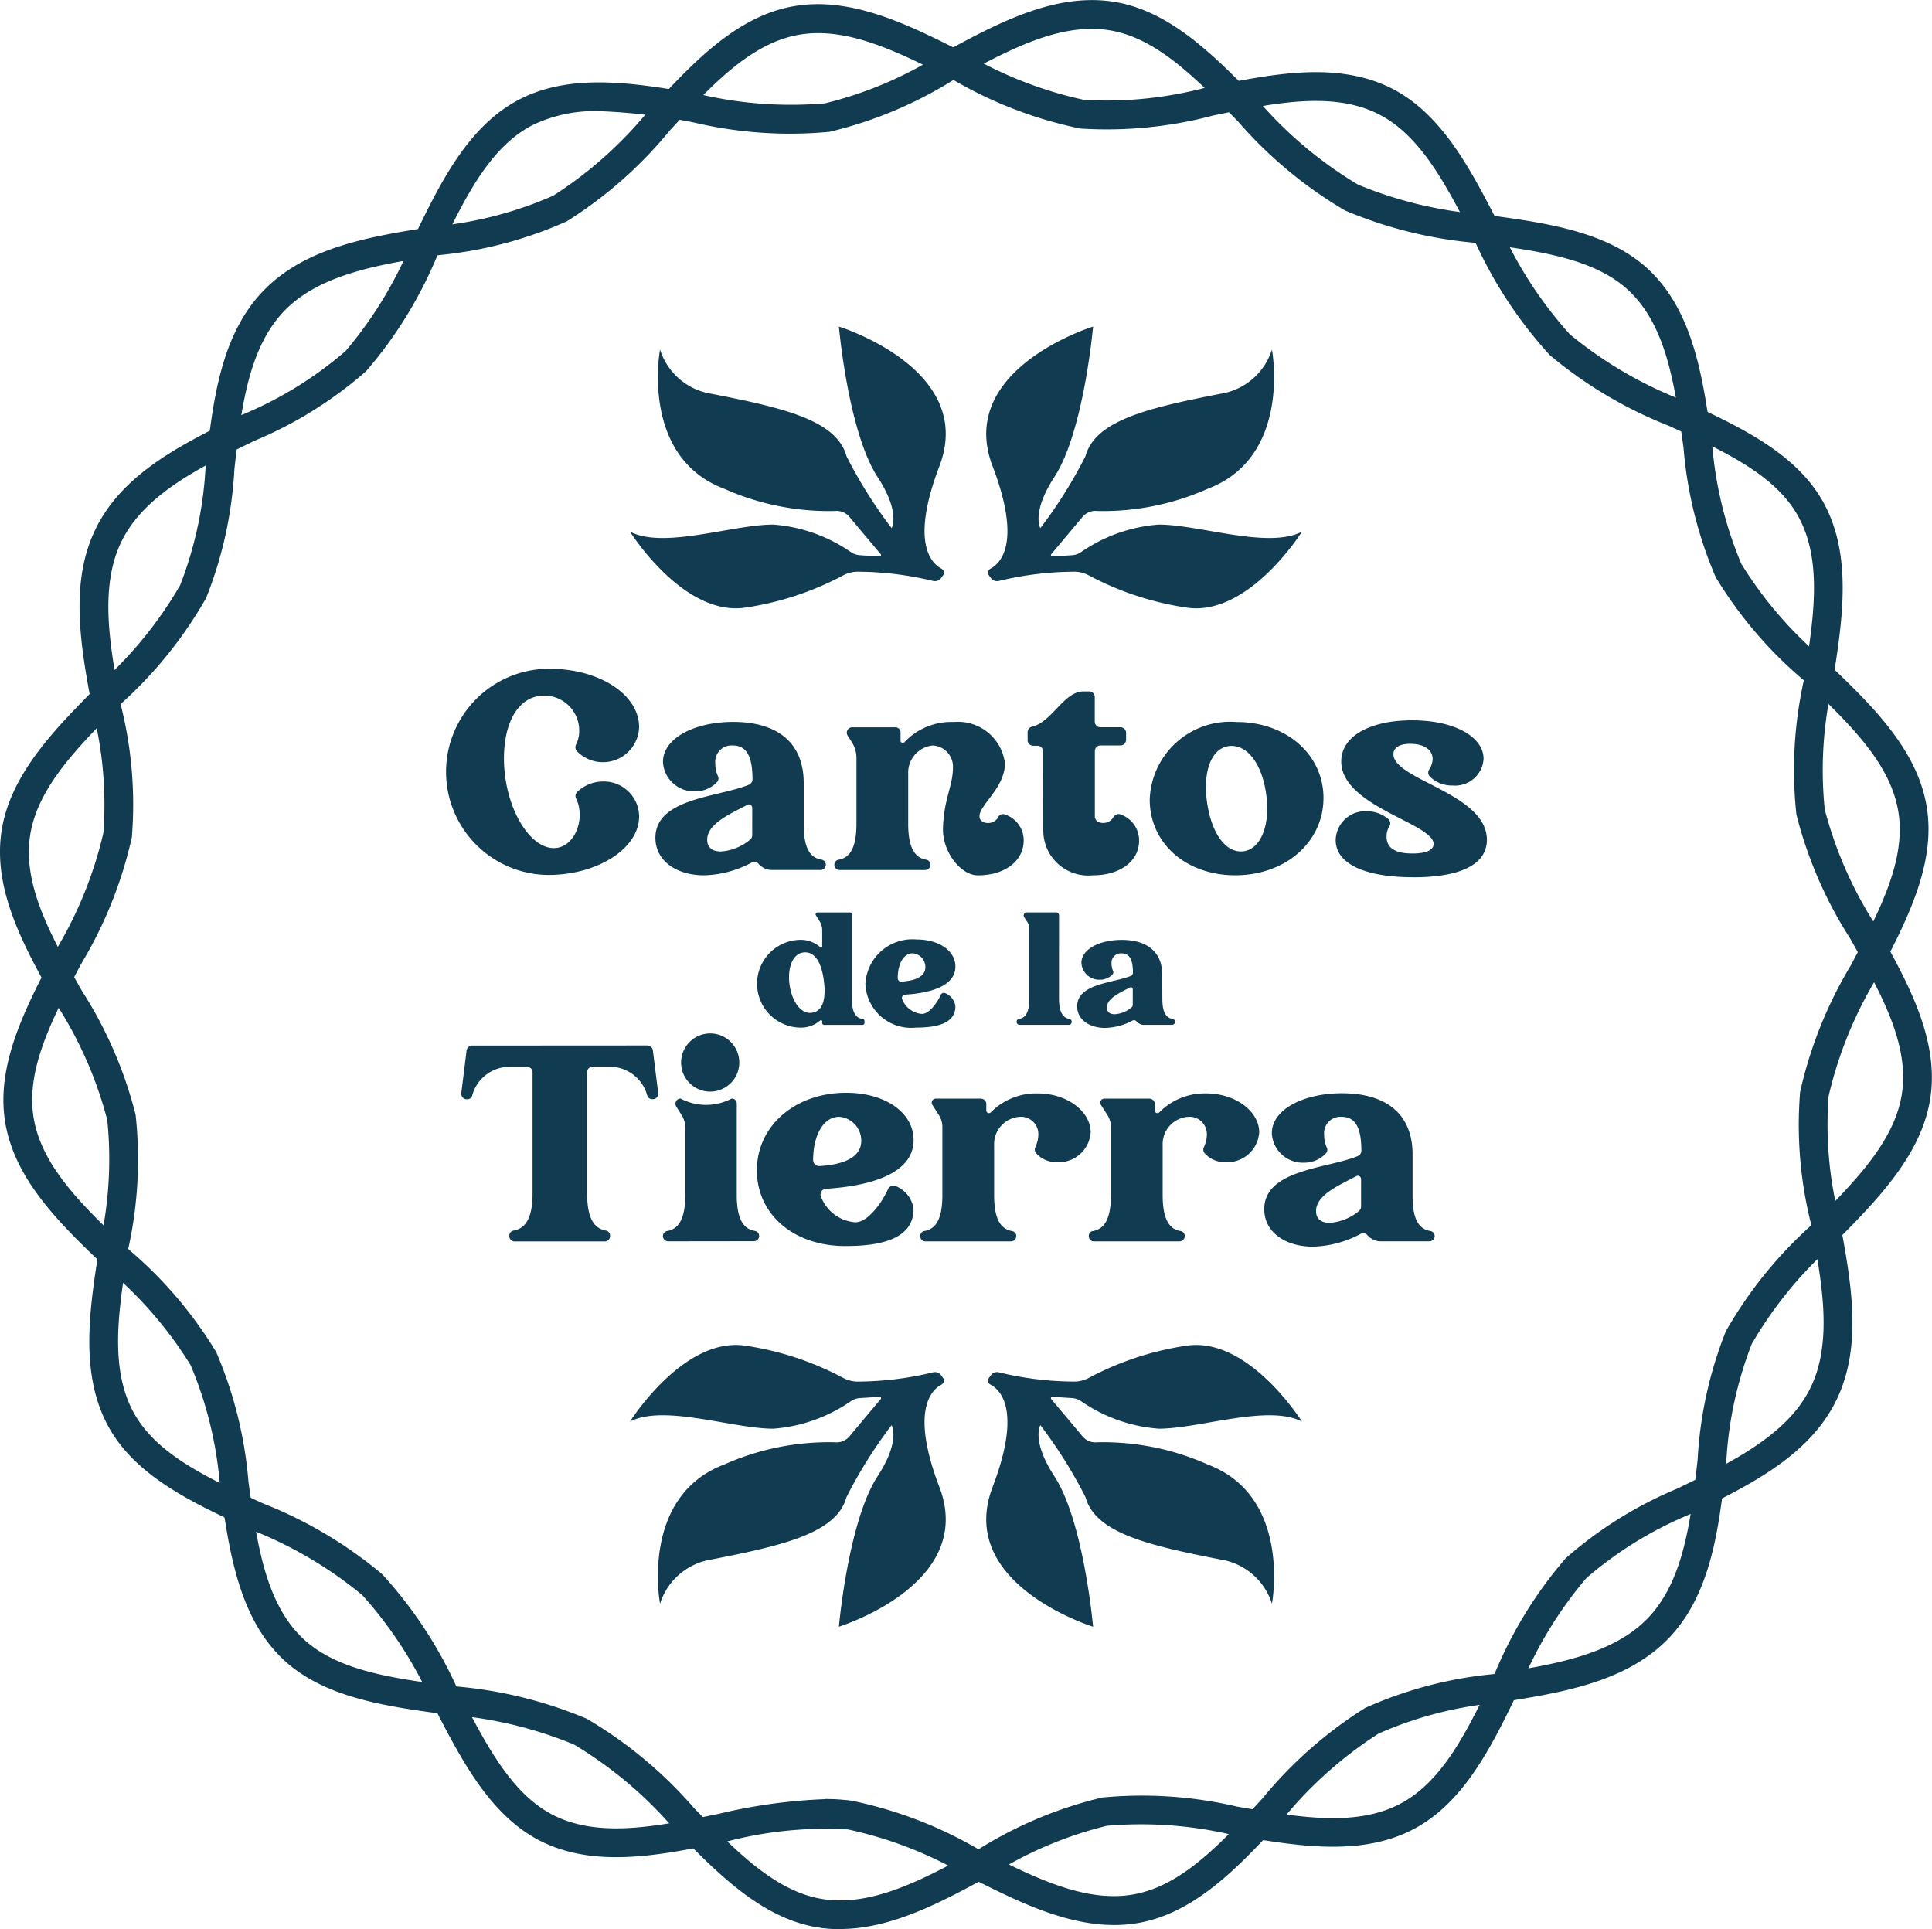 <svg xmlns="http://www.w3.org/2000/svg" xmlns:xlink="http://www.w3.org/1999/xlink" width="91.824" height="91.687" viewBox="0 0 91.824 91.687"><defs><clipPath id="clip-path"><rect id="Rect&#xE1;ngulo_34" data-name="Rect&#xE1;ngulo 34" width="91.824" height="91.686" transform="translate(0 0)" fill="none"></rect></clipPath></defs><g id="Grupo_21" data-name="Grupo 21" transform="translate(0 -0.002)"><g id="Grupo_20" data-name="Grupo 20" transform="translate(0 0.002)" clip-path="url(#clip-path)"><path id="Trazado_55" data-name="Trazado 55" d="M256.2,379.4a1.42,1.42,0,0,0,.159-.678,1.663,1.663,0,0,0-1.662-1.662c-1.17,0-1.9,1.17-1.915,2.939-.013,2.274,1.17,4.309,2.367,4.309.984,0,1.529-1.37,1.064-2.354a.265.265,0,0,1,.04-.306,1.785,1.785,0,0,1,1.224-.505,1.678,1.678,0,0,1,1.729,1.662c0,1.516-1.968,2.78-4.322,2.78a4.9,4.9,0,1,1,.093-9.8c2.367.013,4.229,1.237,4.229,2.779a1.722,1.722,0,0,1-2.952,1.144.285.285,0,0,1-.053-.306" transform="translate(-228.83 -344.002)" fill="#103b51"></path><path id="Trazado_56" data-name="Trazado 56" d="M375.351,410.53c0,.944.2,1.569.838,1.676a.244.244,0,0,1,.213.239.253.253,0,0,1-.253.253h-2.367a.868.868,0,0,1-.6-.319.264.264,0,0,0-.292-.04,5.042,5.042,0,0,1-2.274.612c-1.317,0-2.314-.691-2.314-1.782,0-1.9,3.032-1.928,4.455-2.527a.282.282,0,0,0,.16-.253c0-1.2-.346-1.609-.944-1.609a.776.776,0,0,0-.825.851,1.46,1.46,0,0,0,.133.625.244.244,0,0,1-.053.266,1.4,1.4,0,0,1-1.037.439,1.472,1.472,0,0,1-1.529-1.4c0-1.13,1.5-1.9,3.338-1.9,1.995,0,3.351.9,3.351,2.912Zm-2.447-.785a.157.157,0,0,0-.226-.146c-.8.426-1.915.891-1.915,1.662,0,.333.2.558.652.558a2.421,2.421,0,0,0,1.383-.558.272.272,0,0,0,.106-.2Z" transform="translate(-337.152 -371.352)" fill="#103b51"></path><path id="Trazado_57" data-name="Trazado 57" d="M475.7,412.951c-.8,0-1.68-1.127-1.645-2.236.045-1.435.475-1.993.475-2.91a1.006,1.006,0,0,0-.971-1.024,1.3,1.3,0,0,0-1.157,1.357v2.434c.013.917.226,1.529.851,1.636a.232.232,0,0,1,.2.239.242.242,0,0,1-.239.253h-4.069a.253.253,0,0,1-.253-.253.244.244,0,0,1,.213-.239c.612-.106.824-.718.838-1.636v-3.205a1.419,1.419,0,0,0-.213-.732l-.213-.332a.259.259,0,0,1,.213-.386H471.8a.242.242,0,0,1,.239.253v.386a.106.106,0,0,0,.186.067,3.053,3.053,0,0,1,2.341-.958,2.246,2.246,0,0,1,2.433,1.968c0,1.157-1.21,1.968-1.21,2.514,0,.186.16.319.4.319a.535.535,0,0,0,.505-.306.251.251,0,0,1,.319-.093,1.289,1.289,0,0,1,.878,1.224c0,.984-.9,1.662-2.181,1.662" transform="translate(-429.237 -371.352)" fill="#103b51"></path><path id="Trazado_58" data-name="Trazado 58" d="M580.55,397.262a2.137,2.137,0,0,1-2.367-2.128l-.013-3.763a.267.267,0,0,0-.266-.266h-.2a.267.267,0,0,1-.266-.266v-.372a.271.271,0,0,1,.2-.266c.944-.2,1.516-1.676,2.447-1.676h.279a.267.267,0,0,1,.266.266v1.17a.267.267,0,0,0,.266.266h.957a.267.267,0,0,1,.266.266v.332a.267.267,0,0,1-.266.266H580.9a.267.267,0,0,0-.266.266v3.1c0,.186.146.319.4.319a.554.554,0,0,0,.492-.293.275.275,0,0,1,.346-.106,1.31,1.31,0,0,1,.865,1.237c0,.971-.9,1.649-2.181,1.649" transform="translate(-528.598 -355.664)" fill="#103b51"></path><path id="Trazado_59" data-name="Trazado 59" d="M654.317,409.28c0,2.088-1.809,3.67-4.189,3.67-2.34,0-4.069-1.516-4.069-3.6a3.828,3.828,0,0,1,4.136-3.684c2.367,0,4.123,1.556,4.123,3.617m-2.726-.2c-.2-1.463-.931-2.38-1.769-2.274s-1.25,1.21-1.037,2.686.9,2.42,1.729,2.314,1.29-1.263,1.077-2.726" transform="translate(-591.415 -371.352)" fill="#103b51"></path><path id="Trazado_60" data-name="Trazado 60" d="M754.3,412.181c-2.394,0-3.7-.678-3.7-1.769a1.407,1.407,0,0,1,1.463-1.37,1.591,1.591,0,0,1,1.037.372.268.268,0,0,1,.053.346.855.855,0,0,0-.133.492c0,.532.4.8,1.223.8.652,0,1.011-.159,1.011-.452,0-.984-4.389-1.782-4.389-3.923,0-1.21,1.383-1.955,3.364-1.955,2.021,0,3.4.784,3.4,1.835a1.355,1.355,0,0,1-1.476,1.263,1.464,1.464,0,0,1-1.077-.426.26.26,0,0,1-.04-.319,1,1,0,0,0,.173-.505c0-.452-.412-.731-1.064-.731-.518,0-.8.186-.8.492,0,1.224,4.442,1.862,4.442,4.07,0,1.17-1.25,1.782-3.5,1.782" transform="translate(-687.118 -370.489)" fill="#103b51"></path><path id="Trazado_61" data-name="Trazado 61" d="M429.867,516.763c0,.542.13.9.512.94a.1.1,0,0,1,.084.092v.1a.093.093,0,0,1-.092.092h-1.833a.087.087,0,0,1-.084-.092v-.084c0-.038-.053-.061-.092-.038a1.38,1.38,0,0,1-.94.344,2.086,2.086,0,0,1-.038-4.171,1.4,1.4,0,0,1,.97.344.06.06,0,0,0,.1-.038v-.787a.784.784,0,0,0-.122-.4l-.176-.283a.088.088,0,0,1,.076-.138h1.543a.093.093,0,0,1,.092.092Zm-2.322-2.215c-.481.069-.756.7-.642,1.535.122.848.573,1.4,1.054,1.329.55-.076.687-.687.573-1.543s-.436-1.4-.985-1.322" transform="translate(-389.376 -469.279)" fill="#103b51"></path><path id="Trazado_62" data-name="Trazado 62" d="M489,531.439c.359,0,.749-.573.894-.909a.162.162,0,0,1,.214-.076.78.78,0,0,1,.481.626c0,.879-1.047,1.008-1.864,1.008a2.179,2.179,0,0,1-2.414-2.07,2.237,2.237,0,0,1,2.437-2.116c1.07,0,1.841.542,1.841,1.291,0,1.039-1.513,1.276-2.383,1.329a.159.159,0,0,0-.138.237,1.094,1.094,0,0,0,.932.68m-.451-2.88c-.4,0-.7.466-.7,1.184a.161.161,0,0,0,.16.16c.458-.023,1.153-.145,1.153-.688a.654.654,0,0,0-.611-.657" transform="translate(-445.181 -483.252)" fill="#103b51"></path><path id="Trazado_63" data-name="Trazado 63" d="M573.25,516.764c.008.527.13.879.489.94a.133.133,0,0,1,.115.138.139.139,0,0,1-.137.145h-2.338a.145.145,0,0,1-.145-.145.14.14,0,0,1,.122-.138c.359-.061.481-.412.481-.94V513.4a.572.572,0,0,0-.076-.275l-.168-.26a.144.144,0,0,1,.122-.221h1.4a.139.139,0,0,1,.137.145Z" transform="translate(-522.918 -469.28)" fill="#103b51"></path><path id="Trazado_64" data-name="Trazado 64" d="M609.331,530.879c0,.542.115.9.481.963a.14.14,0,0,1,.122.138.145.145,0,0,1-.145.145h-1.36a.5.5,0,0,1-.344-.183.152.152,0,0,0-.168-.023,2.9,2.9,0,0,1-1.306.351c-.756,0-1.329-.4-1.329-1.024,0-1.092,1.742-1.108,2.559-1.451a.162.162,0,0,0,.092-.145c0-.688-.2-.924-.542-.924a.446.446,0,0,0-.474.489.838.838,0,0,0,.076.359.14.14,0,0,1-.031.153.806.806,0,0,1-.6.252.845.845,0,0,1-.878-.8c0-.649.863-1.092,1.917-1.092,1.146,0,1.925.519,1.925,1.673Zm-1.406-.451a.09.09,0,0,0-.13-.084c-.458.245-1.1.512-1.1.955,0,.191.115.321.374.321a1.391,1.391,0,0,0,.794-.321.156.156,0,0,0,.061-.115Z" transform="translate(-554.087 -483.418)" fill="#103b51"></path><path id="Trazado_65" data-name="Trazado 65" d="M267.986,587.44a.27.27,0,0,1,.266.226l.253,2.035a.263.263,0,0,1-.253.293h-.027a.244.244,0,0,1-.239-.173,1.846,1.846,0,0,0-1.835-1.37h-.758a.258.258,0,0,0-.266.266v5.719c0,1,.213,1.676.878,1.8a.237.237,0,0,1,.213.253v.013a.252.252,0,0,1-.253.253h-4.282a.252.252,0,0,1-.253-.253v-.013a.247.247,0,0,1,.213-.253c.638-.12.865-.718.891-1.636v-5.878a.259.259,0,0,0-.266-.266H261.5a1.835,1.835,0,0,0-1.835,1.37.243.243,0,0,1-.239.173h-.013a.266.266,0,0,1-.266-.293l.253-2.035a.27.27,0,0,1,.266-.226Z" transform="translate(-237.223 -537.754)" fill="#103b51"></path><path id="Trazado_66" data-name="Trazado 66" d="M372.756,590.56a.253.253,0,0,1-.253-.253.244.244,0,0,1,.213-.239c.612-.106.838-.718.851-1.636v-3.3a1.105,1.105,0,0,0-.173-.572l-.253-.4a.249.249,0,0,1,.2-.386,2.606,2.606,0,0,0,2.434,0,.242.242,0,0,1,.239.253v4.4c.013.918.226,1.529.851,1.636a.244.244,0,0,1,.213.239.252.252,0,0,1-.253.253Zm1.995-9.881a1.383,1.383,0,1,1,0,2.766,1.383,1.383,0,0,1,0-2.766" transform="translate(-340.997 -531.565)" fill="#103b51"></path><path id="Trazado_67" data-name="Trazado 67" d="M429.981,620.17c.625,0,1.3-1,1.556-1.583a.283.283,0,0,1,.372-.133,1.358,1.358,0,0,1,.838,1.09c0,1.529-1.822,1.755-3.245,1.755-2.447,0-4.2-1.5-4.2-3.6,0-2.128,1.835-3.684,4.242-3.684,1.862,0,3.205.944,3.205,2.247,0,1.809-2.633,2.221-4.149,2.314a.277.277,0,0,0-.239.412,1.9,1.9,0,0,0,1.622,1.184m-.785-5.014c-.692,0-1.223.811-1.223,2.061a.281.281,0,0,0,.279.279c.8-.04,2.008-.253,2.008-1.2a1.138,1.138,0,0,0-1.064-1.144" transform="translate(-389.328 -562.08)" fill="#103b51"></path><path id="Trazado_68" data-name="Trazado 68" d="M523.653,617.6a1.285,1.285,0,0,1-1.011-.426.267.267,0,0,1-.04-.279,1.41,1.41,0,0,0,.146-.6.824.824,0,0,0-.878-.851,1.3,1.3,0,0,0-1.223,1.357v2.434c.013.918.226,1.529.838,1.636a.244.244,0,0,1,.213.24.253.253,0,0,1-.253.253h-4.07a.242.242,0,0,1-.239-.253.232.232,0,0,1,.2-.24c.625-.106.838-.718.851-1.636v-3.325a1.055,1.055,0,0,0-.146-.518l-.332-.519a.193.193,0,0,1,.159-.293h2.154a.261.261,0,0,1,.253.253v.306a.124.124,0,0,0,.213.093,3.032,3.032,0,0,1,2.221-.9c1.436,0,2.527.878,2.527,1.848a1.525,1.525,0,0,1-1.583,1.423" transform="translate(-473.398 -562.367)" fill="#103b51"></path><path id="Trazado_69" data-name="Trazado 69" d="M618.351,617.6a1.286,1.286,0,0,1-1.011-.426.267.267,0,0,1-.04-.279,1.409,1.409,0,0,0,.146-.6.824.824,0,0,0-.878-.851,1.3,1.3,0,0,0-1.223,1.357v2.434c.013.918.226,1.529.838,1.636a.244.244,0,0,1,.213.24.253.253,0,0,1-.253.253h-4.07a.242.242,0,0,1-.239-.253.232.232,0,0,1,.2-.24c.625-.106.838-.718.851-1.636v-3.325a1.054,1.054,0,0,0-.146-.518l-.332-.519a.193.193,0,0,1,.159-.293h2.154a.261.261,0,0,1,.253.253v.306a.124.124,0,0,0,.213.093,3.032,3.032,0,0,1,2.221-.9c1.436,0,2.527.878,2.527,1.848a1.525,1.525,0,0,1-1.583,1.423" transform="translate(-560.086 -562.367)" fill="#103b51"></path><path id="Trazado_70" data-name="Trazado 70" d="M717.482,619.194c0,.944.2,1.569.838,1.676a.244.244,0,0,1,.213.239.253.253,0,0,1-.253.253h-2.367a.868.868,0,0,1-.6-.319.264.264,0,0,0-.292-.04,5.041,5.041,0,0,1-2.274.612c-1.317,0-2.314-.691-2.314-1.782,0-1.9,3.032-1.928,4.455-2.527a.282.282,0,0,0,.16-.253c0-1.2-.346-1.609-.944-1.609a.776.776,0,0,0-.825.851,1.461,1.461,0,0,0,.133.625.244.244,0,0,1-.053.266,1.4,1.4,0,0,1-1.037.439,1.472,1.472,0,0,1-1.529-1.4c0-1.13,1.5-1.9,3.338-1.9,1.995,0,3.351.9,3.351,2.912Zm-2.447-.785a.157.157,0,0,0-.226-.146c-.8.426-1.915.891-1.915,1.662,0,.333.2.559.652.559a2.421,2.421,0,0,0,1.383-.559.272.272,0,0,0,.106-.2Z" transform="translate(-650.345 -562.367)" fill="#103b51"></path><path id="Trazado_71" data-name="Trazado 71" d="M557.327,758.207l.936.059a.861.861,0,0,1,.422.142,7.445,7.445,0,0,0,3.7,1.314c1.933,0,5.21-1.176,6.806-.336,0,0-2.521-4.033-5.462-3.613a14.3,14.3,0,0,0-4.659,1.529,1.491,1.491,0,0,1-.765.18,15.467,15.467,0,0,1-3.486-.431.371.371,0,0,0-.42.138l-.085.119a.217.217,0,0,0,.073.318c.494.261,1.48,1.254.1,4.869-1.765,4.622,4.776,6.637,4.776,6.637s-.442-5-1.835-7.141c-1.11-1.7-.672-2.437-.672-2.437a21.757,21.757,0,0,1,2.148,3.426c.47,1.7,2.978,2.288,6.423,2.96a3.059,3.059,0,0,1,2.437,2.1s.966-5.11-3.068-6.623a12.2,12.2,0,0,0-5.249-1.049.785.785,0,0,1-.68-.276l-1.493-1.778a.066.066,0,0,1,.054-.108" transform="translate(-507.311 -691.822)" fill="#103b51"></path><path id="Trazado_72" data-name="Trazado 72" d="M365.89,758.207l-.936.059a.861.861,0,0,0-.422.142,7.445,7.445,0,0,1-3.7,1.314c-1.933,0-5.21-1.176-6.806-.336,0,0,2.521-4.033,5.462-3.613a14.3,14.3,0,0,1,4.659,1.529,1.491,1.491,0,0,0,.765.18,15.467,15.467,0,0,0,3.486-.431.371.371,0,0,1,.42.138l.085.119a.217.217,0,0,1-.073.318c-.494.261-1.48,1.254-.1,4.869,1.765,4.622-4.776,6.637-4.776,6.637s.442-5,1.835-7.141c1.11-1.7.672-2.437.672-2.437a21.756,21.756,0,0,0-2.148,3.426c-.47,1.7-2.978,2.288-6.423,2.96a3.059,3.059,0,0,0-2.437,2.1s-.966-5.11,3.068-6.623a12.2,12.2,0,0,1,5.249-1.049.786.786,0,0,0,.68-.276l1.492-1.778a.066.066,0,0,0-.054-.108" transform="translate(-324.083 -691.822)" fill="#103b51"></path><path id="Trazado_73" data-name="Trazado 73" d="M557.327,194.433l.936-.059a.86.86,0,0,0,.422-.142,7.445,7.445,0,0,1,3.7-1.314c1.933,0,5.21,1.176,6.806.336,0,0-2.521,4.033-5.462,3.613a14.305,14.305,0,0,1-4.659-1.529,1.491,1.491,0,0,0-.765-.18,15.475,15.475,0,0,0-3.486.431.371.371,0,0,1-.42-.138l-.085-.119a.217.217,0,0,1,.073-.318c.494-.261,1.48-1.254.1-4.869-1.765-4.622,4.776-6.637,4.776-6.637s-.442,5-1.835,7.141c-1.11,1.7-.672,2.437-.672,2.437a21.754,21.754,0,0,0,2.148-3.426c.47-1.7,2.978-2.288,6.423-2.96a3.059,3.059,0,0,0,2.437-2.1s.966,5.11-3.068,6.623a12.206,12.206,0,0,1-5.249,1.049.785.785,0,0,0-.68.276l-1.493,1.778a.066.066,0,0,0,.054.108" transform="translate(-507.311 -167.987)" fill="#103b51"></path><path id="Trazado_74" data-name="Trazado 74" d="M365.89,194.433l-.936-.059a.86.86,0,0,1-.422-.142,7.445,7.445,0,0,0-3.7-1.314c-1.933,0-5.21,1.176-6.806.336,0,0,2.521,4.033,5.462,3.613a14.305,14.305,0,0,0,4.659-1.529,1.491,1.491,0,0,1,.765-.18,15.475,15.475,0,0,1,3.486.431.371.371,0,0,0,.42-.138l.085-.119a.217.217,0,0,0-.073-.318c-.494-.261-1.48-1.254-.1-4.869,1.765-4.622-4.776-6.637-4.776-6.637s.442,5,1.835,7.141c1.11,1.7.672,2.437.672,2.437a21.753,21.753,0,0,1-2.148-3.426c-.47-1.7-2.978-2.288-6.423-2.96a3.059,3.059,0,0,1-2.437-2.1s-.966,5.11,3.068,6.623a12.206,12.206,0,0,0,5.249,1.049.785.785,0,0,1,.68.276l1.492,1.778a.066.066,0,0,1-.054.108" transform="translate(-324.083 -167.987)" fill="#103b51"></path><path id="Trazado_75" data-name="Trazado 75" d="M41.683,91.688a6.7,6.7,0,0,1-1.014-.076C37.953,91.2,35.813,89,33.742,86.866a19.474,19.474,0,0,0-4.709-3.955,19.475,19.475,0,0,0-5.984-1.419c-2.944-.391-5.988-.8-7.941-2.727-2.047-2.025-2.481-5.135-2.9-8.143a18.446,18.446,0,0,0-1.393-5.735,18.942,18.942,0,0,0-3.9-4.525C4.723,58.286,2.46,56.139,2,53.341c-.455-2.765.994-5.508,2.394-8.161a19.22,19.22,0,0,0,2.272-5.594,18.1,18.1,0,0,0-.5-5.778c-.567-3.006-1.153-6.113.167-8.74s4.164-4.01,6.914-5.348a18.1,18.1,0,0,0,4.938-3.043,19.217,19.217,0,0,0,3.134-5.161c1.293-2.706,2.631-5.5,5.121-6.79,2.521-1.3,5.593-.765,8.564-.247a18.945,18.945,0,0,0,5.96.433,18.438,18.438,0,0,0,5.434-2.3c2.664-1.457,5.42-2.965,8.266-2.53,2.716.415,4.856,2.617,6.926,4.746A19.473,19.473,0,0,0,66.3,8.779a19.474,19.474,0,0,0,5.984,1.42c2.944.391,5.988.8,7.941,2.727,2.047,2.025,2.481,5.135,2.9,8.143A18.443,18.443,0,0,0,84.515,26.8a18.944,18.944,0,0,0,3.9,4.525c2.188,2.076,4.451,4.222,4.911,7.02.455,2.765-.994,5.508-2.394,8.161A19.217,19.217,0,0,0,88.663,52.1a18.1,18.1,0,0,0,.5,5.778c.567,3.005,1.153,6.113-.167,8.74s-4.164,4.01-6.915,5.348a18.1,18.1,0,0,0-4.938,3.043,19.213,19.213,0,0,0-3.134,5.161c-1.293,2.706-2.631,5.505-5.121,6.79-2.52,1.3-5.593.765-8.564.247a18.954,18.954,0,0,0-5.96-.433,18.438,18.438,0,0,0-5.434,2.3c-2.347,1.284-4.764,2.606-7.252,2.606M30.214,5.285a6.763,6.763,0,0,0-3.148.661c-2.08,1.073-3.261,3.545-4.512,6.162a20.165,20.165,0,0,1-3.4,5.534,19.313,19.313,0,0,1-5.314,3.312c-2.545,1.238-5.177,2.518-6.288,4.731s-.569,5.088-.045,7.869a19.318,19.318,0,0,1,.512,6.241,20.164,20.164,0,0,1-2.415,6.027c-1.354,2.565-2.633,4.987-2.253,7.3.385,2.343,2.384,4.24,4.5,6.247a19.882,19.882,0,0,1,4.179,4.893,19.669,19.669,0,0,1,1.533,6.174c.406,2.91.79,5.658,2.507,7.357,1.625,1.608,4.312,1.965,7.156,2.342a20.43,20.43,0,0,1,6.42,1.554,20.429,20.429,0,0,1,5.077,4.225c2,2.057,3.889,4,6.149,4.346,2.388.365,4.822-.967,7.4-2.377a19.668,19.668,0,0,1,5.869-2.453,19.881,19.881,0,0,1,6.42.435c2.874.5,5.589.974,7.7-.115,2.08-1.073,3.261-3.545,4.512-6.162a20.165,20.165,0,0,1,3.4-5.534,19.318,19.318,0,0,1,5.314-3.312c2.545-1.238,5.177-2.518,6.289-4.731s.569-5.088.045-7.869a19.316,19.316,0,0,1-.512-6.241,20.159,20.159,0,0,1,2.415-6.027c1.354-2.565,2.633-4.987,2.253-7.3-.385-2.343-2.384-4.24-4.5-6.247a19.881,19.881,0,0,1-4.179-4.893,19.671,19.671,0,0,1-1.533-6.174c-.406-2.91-.79-5.658-2.507-7.357-1.625-1.608-4.312-1.965-7.156-2.342a20.424,20.424,0,0,1-6.419-1.554A20.428,20.428,0,0,1,60.6,5.781c-2-2.057-3.889-4-6.149-4.346-2.387-.364-4.822.967-7.4,2.377a19.673,19.673,0,0,1-5.869,2.453,19.88,19.88,0,0,1-6.42-.435,27.516,27.516,0,0,0-4.551-.546" transform="translate(-1.753 -0.002)" fill="#103b51"></path><path id="Trazado_76" data-name="Trazado 76" d="M52.945,93.642c-2.392,0-4.768-1.208-7.075-2.382A18.939,18.939,0,0,0,40.3,89.1a18.44,18.44,0,0,0-5.871.606c-2.975.611-6.051,1.242-8.644-.009-2.474-1.194-3.874-3.927-5.227-6.571a19.474,19.474,0,0,0-3.34-5.164,19.473,19.473,0,0,0-5.3-3.114c-2.7-1.238-5.49-2.519-6.79-4.939-1.362-2.537-.864-5.637-.382-8.636a18.442,18.442,0,0,0,.352-5.891,18.946,18.946,0,0,0-2.4-5.472C1.21,47.279-.323,44.563.059,41.753c.377-2.777,2.567-4.973,4.685-7.1a19.216,19.216,0,0,0,3.815-4.68A18.1,18.1,0,0,0,9.773,24.3c.341-3.039.693-6.182,2.726-8.306s5.158-2.611,8.18-3.082a18.1,18.1,0,0,0,5.614-1.458,19.219,19.219,0,0,0,4.511-4.013c2.031-2.207,4.131-4.49,6.889-4.987,2.791-.5,5.571.911,8.259,2.278A18.945,18.945,0,0,0,51.524,6.9a18.451,18.451,0,0,0,5.871-.606c2.975-.611,6.051-1.242,8.644.009,2.474,1.194,3.874,3.927,5.227,6.571a19.473,19.473,0,0,0,3.34,5.164,19.474,19.474,0,0,0,5.3,3.114c2.7,1.238,5.49,2.519,6.79,4.939,1.362,2.537.864,5.637.382,8.636a18.443,18.443,0,0,0-.352,5.892,18.942,18.942,0,0,0,2.4,5.472c1.482,2.627,3.015,5.343,2.633,8.153-.377,2.777-2.567,4.973-4.685,7.1a19.22,19.22,0,0,0-3.815,4.68,18.1,18.1,0,0,0-1.215,5.672c-.341,3.039-.693,6.182-2.726,8.306s-5.158,2.611-8.18,3.082a18.1,18.1,0,0,0-5.614,1.458,19.217,19.217,0,0,0-4.511,4.013c-2.031,2.207-4.131,4.49-6.889,4.987a6.658,6.658,0,0,1-1.184.1M39.212,87.654a9.491,9.491,0,0,1,1.271.081,19.879,19.879,0,0,1,6.009,2.3c2.6,1.323,5.057,2.572,7.393,2.151,2.3-.415,4.158-2.431,6.122-4.565a20.162,20.162,0,0,1,4.871-4.293,19.315,19.315,0,0,1,6.052-1.606c2.8-.436,5.688-.887,7.4-2.675s2.038-4.7,2.354-7.509a19.314,19.314,0,0,1,1.343-6.116,20.163,20.163,0,0,1,4.079-5.052c2.048-2.054,3.982-3.994,4.3-6.314.32-2.353-1.034-4.753-2.468-7.294a19.884,19.884,0,0,1-2.558-5.9,19.671,19.671,0,0,1,.348-6.352c.466-2.9.906-5.641-.236-7.769-1.082-2.014-3.545-3.144-6.153-4.341a20.426,20.426,0,0,1-5.68-3.37A20.43,20.43,0,0,1,70.044,13.5c-1.308-2.554-2.543-4.966-4.6-5.96-2.175-1.05-4.894-.492-7.772.1a19.678,19.678,0,0,1-6.331.622,19.883,19.883,0,0,1-6.009-2.3c-2.6-1.323-5.056-2.572-7.393-2.151-2.3.415-4.159,2.431-6.123,4.565a20.163,20.163,0,0,1-4.871,4.293,19.317,19.317,0,0,1-6.052,1.606c-2.8.436-5.688.887-7.4,2.675s-2.038,4.7-2.353,7.509a19.32,19.32,0,0,1-1.343,6.116,20.164,20.164,0,0,1-4.078,5.052c-2.048,2.054-3.982,3.994-4.3,6.314-.32,2.353,1.034,4.753,2.468,7.294a19.879,19.879,0,0,1,2.558,5.9A19.671,19.671,0,0,1,6.1,61.487c-.466,2.9-.906,5.641.236,7.769C7.415,71.27,9.878,72.4,12.486,73.6a20.429,20.429,0,0,1,5.68,3.371A20.424,20.424,0,0,1,21.779,82.5c1.308,2.554,2.543,4.966,4.6,5.96,2.175,1.05,4.894.492,7.772-.1a25.918,25.918,0,0,1,5.059-.7" transform="translate(0 -2.154)" fill="#103b51"></path></g></g></svg>
